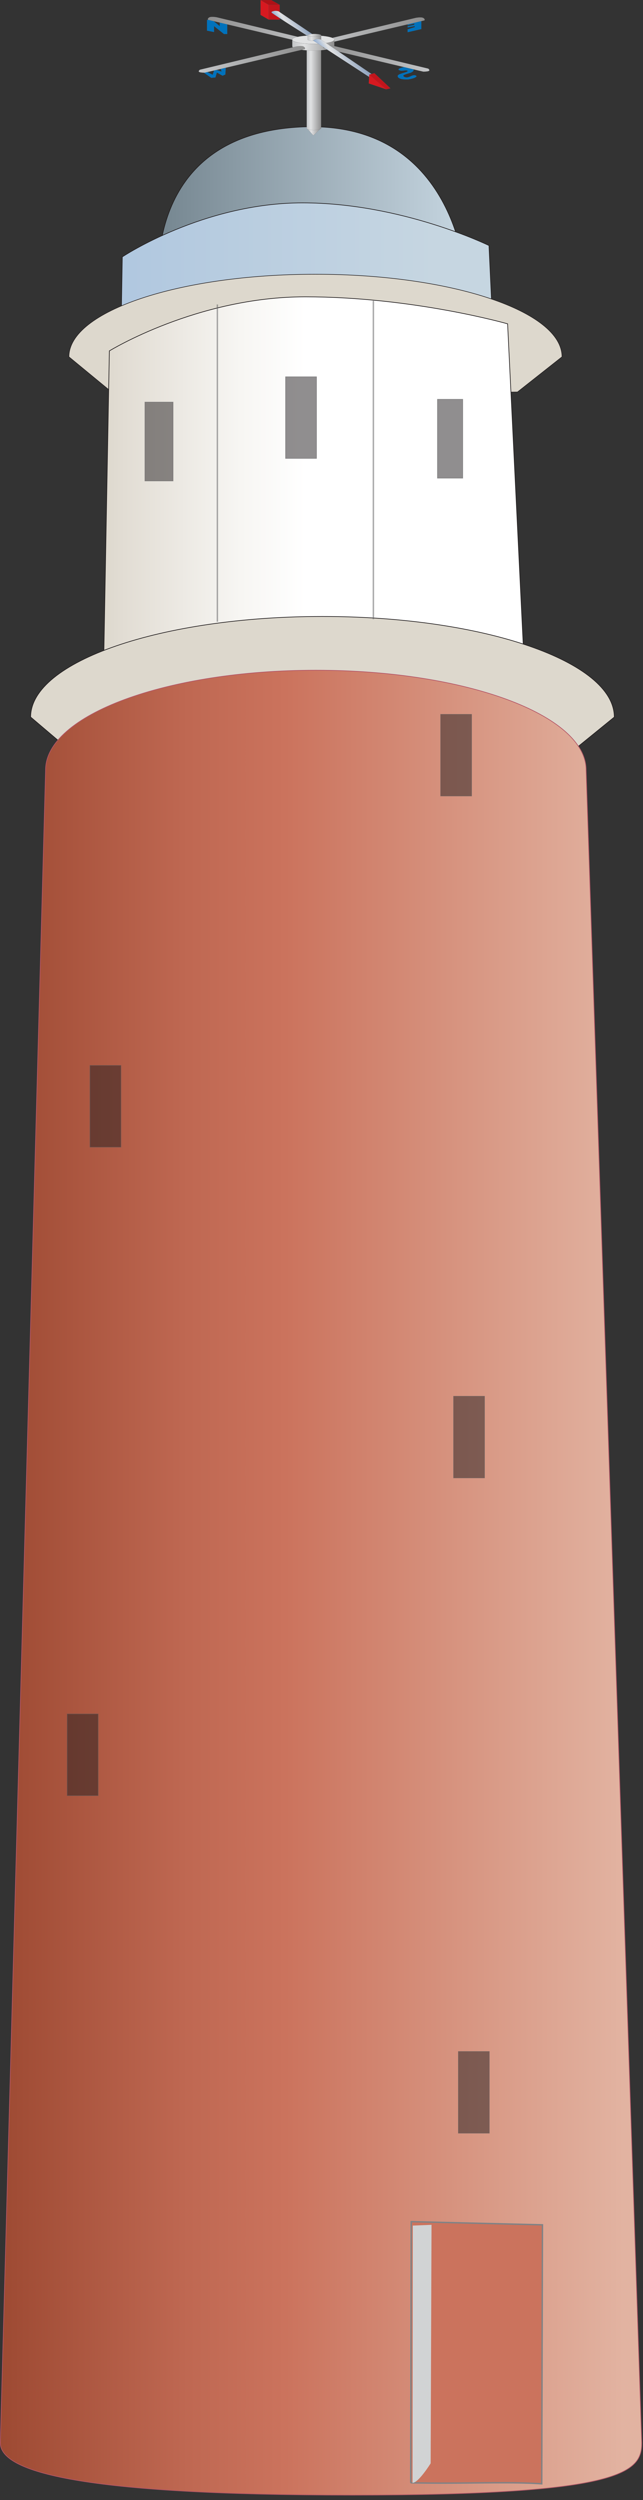 
        <svg xmlns:rdf="http://www.w3.org/1999/02/22-rdf-syntax-ns#" xmlns="http://www.w3.org/2000/svg" xmlns:cc="http://creativecommons.org/ns#" xmlns:xlink="http://www.w3.org/1999/xlink" xmlns:dc="http://purl.org/dc/elements/1.1/" x="0px" y="0px" width="129" height="501" viewBox="0 0 129 501" xml:space="preserve">
            <rect x="0" y="0" width="129" height="501" fill="#333333" stroke="none"/>
            <title>Lighthouse 3</title>
            <desc xmlns:ian_image_library="https://ian.umces.edu/media-library/">
                <ian_image_library:title>Lighthouse 3</ian_image_library:title>
                <ian_image_library:descr>3-D Illustration of a lighthouse, painted red and white with an anemometer on top</ian_image_library:descr>
                <ian_image_library:scene>
                    <ian_image_library:contains>development, infrastructure, lighthouse, 3, lookout</ian_image_library:contains>
                    <ian_image_library:when>2007-01-25</ian_image_library:when>
                </ian_image_library:scene>
            </desc>
            
 <defs></defs>
 <linearGradient id="ian_symbols_5c863ad298c4f8f4d92d108afe51152d" y2="41.228" gradientUnits="userSpaceOnUse" x2="93.399" y1="41.228" x1="31.793">
  <stop stop-color="#758690" offset="0"/>
  <stop stop-color="#C6D6E1" offset="1"/>
 </linearGradient>
 <path stroke="#231F20" stroke-width=".134" d="m31.898 57.061s-3.388-29.903 28.215-31.603c31.603-1.688 33.286 30.47 33.286 30.47l-61.501 1.133z" fill="url(#ian_symbols_5c863ad298c4f8f4d92d108afe51152d)"/>
 <linearGradient id="ian_symbols_bc388b1e7c428484f1022bd5410c4d41" y2="85.031" gradientUnits="userSpaceOnUse" x2="101.85" y1="85.031" x1="23.303">
  <stop stop-color="#B1C8E0" offset=".034"/>
  <stop stop-color="#C6D6E1" offset=".815"/>
 </linearGradient>
 <path stroke="#231F20" stroke-width=".129" d="m23.303 125.34l1.231-73.859s16.221-10.828 36.167-10.828c19.935 0 37.398 8.551 37.398 8.551l3.747 80.2-78.547-4.06z" fill="url(#ian_symbols_bc388b1e7c428484f1022bd5410c4d41)"/>
 <path stroke="#231F20" stroke-width=".112" d="m13.826 71.506c0-9.14 22.147-16.548 49.458-16.548 27.321 0 49.469 7.408 49.469 16.548l-8.934 7.048-80.07 1.122-9.924-8.17z" fill="#DDD8CD"/>
 <linearGradient id="ian_symbols_46780cccabb73cf43dd91c2e519f90ce" y2="103.86" gradientUnits="userSpaceOnUse" x2="105.9" y1="103.86" x1="20.591">
  <stop stop-color="#DDD8CD" offset="0"/>
  <stop stop-color="#E2DDD4" offset=".052"/>
  <stop stop-color="#F7F6F3" offset=".325"/>
  <stop stop-color="#fff" offset=".477"/>
  <stop stop-color="#fff" offset=".815"/>
  <stop stop-color="#fff" offset="1"/>
 </linearGradient>
 <path stroke="#231F20" stroke-width=".134" d="m20.591 144.17l1.351-73.849s17.615-10.839 39.272-10.839 40.623 5.414 40.623 5.414l4.063 83.348-85.309-4.07z" fill="url(#ian_symbols_46780cccabb73cf43dd91c2e519f90ce)"/>
 <path stroke="#231F20" stroke-width=".134" d="m6.146 143.7c0-11.133 26.21-20.164 58.543-20.164s58.554 9.031 58.554 20.164l-10.578 8.595-94.786 1.362-11.728-9.96z" fill="#DDD8CD"/>
 <linearGradient id="ian_symbols_94de5e3d368033f4b5bc0494c7f772c2" y2="317.16" gradientUnits="userSpaceOnUse" x2="128.74" y1="317.16" x1=".067">
  <stop stop-color="#9D4A32" offset="0"/>
  <stop stop-color="#A04C35" offset=".021"/>
  <stop stop-color="#BF6852" offset=".293"/>
  <stop stop-color="#CB735D" offset=".444"/>
  <stop stop-color="#E2B3A1" offset=".972"/>
 </linearGradient>
 <path stroke="#B35566" stroke-width=".134" d="m9.142 154.31c0-11.046 24.282-20 54.229-20 29.936 0 54.218 8.955 54.218 20l11.154 335.23c0 5.796-3.464 10.469-58.063 10.469-54.6 0-70.613-4.673-70.613-10.469l9.078-335.23z" fill="url(#ian_symbols_94de5e3d368033f4b5bc0494c7f772c2)"/>
 <path stroke="#808285" stroke-width=".281" d="m82.401 497.54c2.125.044 4.304.065 6.515.065 7.157 0 13.89-.24 19.772.131l.142-51.897-26.33-.632-.099 52.34z" fill="#CB735D"/>
 <path d="m86.574 445.84l-3.759.152-.055 51.549c1.188.044 3.639-3.9 3.639-3.9" fill="#D1D3D4"/>
 <line opacity=".5" x1="43.609" y2="61.016" x2="43.609" stroke="#58595B" y1="124.59" stroke-width=".286" fill="none"/>
 <line opacity=".5" x1="74.907" y2="124.08" x2="74.907" stroke="#58595B" y1="60.264" stroke-width=".3" fill="none"/>
 <rect opacity=".5" height="15.796" width="5.643" stroke="#58595B" y="80.581" x="29.077" stroke-width=".135" fill="#231F20"/>
 <rect opacity=".5" height="16.362" width="6.209" stroke="#58595B" y="75.504" x="57.292" stroke-width=".135" fill="#231F20"/>
 <rect opacity=".5" height="16.362" width="6.209" stroke="#58595B" y="213.51" x="18.053" stroke-width=".135" fill="#231F20"/>
 <rect opacity=".5" height="16.362" width="6.204" stroke="#58595B" y="343.47" x="13.482" stroke-width=".135" fill="#231F20"/>
 <rect opacity=".5" height="16.362" width="6.21" stroke="#58595B" y="411.11" x="91.955" stroke-width=".135" fill="#231F20"/>
 <rect opacity=".5" height="16.362" width="6.209" stroke="#58595B" y="143.15" x="88.404" stroke-width=".135" fill="#231F20"/>
 <rect opacity=".5" height="16.363" width="6.209" stroke="#58595B" y="279.8" x="90.997" stroke-width=".135" fill="#231F20"/>
 <rect opacity=".5" height="15.807" width="5.076" stroke="#58595B" y="80.014" x="87.762" stroke-width=".135" fill="#231F20"/>
 <polygon stroke="#58595B" stroke-width=".013" points="41.528 6.144 41.528 3.976 42.662 4.063 44.078 5.24 44.078 4.335 45.592 4.651 45.592 6.819 44.927 6.819 42.945 5.24 42.945 6.427" fill="#0072BC"/>
 <polygon stroke="#58595B" stroke-width=".013" points="84.526 5.828 84.526 3.976 81.78 4.608 81.78 5.043 83.109 4.728 83.109 4.967 81.78 5.24 81.78 5.512 83.202 5.24 83.202 5.436 81.78 5.872 81.78 6.46" fill="#0072BC"/>
 <polygon stroke="#58595B" stroke-width=".013" points="40.581 14.347 42.378 15.6 43.223 15.523 43.511 14.543 44.644 15.175 45.21 14.935 45.309 13.399 44.176 13.595 44.459 14.347 43.043 13.868 42.662 14.979 41.431 14.347" fill="#0072BC"/>
 <path stroke="#58595B" stroke-width=".013" d="m80.081 13.748c.164-.098.991-.392 1.515-.349.522.033 1.046.174 1.23.349.186.174.295.414-.185.708-.49.305-2.364.534-1.515.948.839.414 1.492-.501 2.168-.316.676.186-.093.545-.653.676-.577.12-.61.207-1.515.152-.915-.054-1.416-.359-1.329-.741.099-.381 1.667-.665 1.896-.828.218-.175-.021-.229-.196-.24-.163-.022-.577.065-.85.076-.271.011-.392-.065-.566-.12-.169-.043-.169-.206 0-.315z" fill="#0072BC"/>
 <linearGradient id="ian_symbols_1b89ac4cd45c6694b144c33ebd217381" y2="6.149" gradientUnits="userSpaceOnUse" x2="85.203" y1="6.149" x1="63.874">
  <stop stop-color="#C3C5C7" offset="0"/>
  <stop stop-color="#8E8E8E" offset="1"/>
 </linearGradient>
 <path stroke="#58595B" stroke-width=".013" d="m84.962 3.617c.381.261.196.468.196.468l-20.033 4.728s-.817.021-1.133-.131c-.321-.152.12-.479.12-.479l19.347-4.641c-.001 0 1.127-.207 1.503.055z" fill="url(#ian_symbols_1b89ac4cd45c6694b144c33ebd217381)"/>
 <linearGradient id="ian_symbols_ac5eb359080cab04a90c91747c62a727" y2="6.045" gradientUnits="userSpaceOnUse" x2="-611.9" gradientTransform="matrix(-1 0 0 1 -570.21 0)" y1="6.045" x1="-633.23">
  <stop stop-color="#C3C5C7" offset="0"/>
  <stop stop-color="#8E8E8E" offset="1"/>
 </linearGradient>
 <path stroke="#58595B" stroke-width=".013" d="m41.932 3.508c-.381.261-.196.468-.196.468l20.034 4.739s.828.022 1.144-.142c.31-.152-.131-.468-.131-.468l-19.337-4.652s-1.15-.207-1.514.055z" fill="url(#ian_symbols_ac5eb359080cab04a90c91747c62a727)"/>
 <rect height="2.974" width="2.217" stroke="#58595B" y=".958" x="53.898" stroke-width=".013" fill="#C2151C"/>
 <polygon stroke="#58595B" stroke-width=".013" points="52.27 2.985 53.898 3.933 53.898 .958 52.27 .011" fill="#D71920"/>
 <polygon stroke="#58595B" stroke-width=".013" points="53.898 .958 56.115 .958 54.416 .011 52.27 .011" fill="#AF1116"/>
 <radialGradient id="ian_symbols_0a62a814d11be254d1194d05a7e3fed4" gradientUnits="userSpaceOnUse" cy="-9220.8" cx="-8008.4" gradientTransform="matrix(.461 0 0 .192 3757.1 1781.1)" r="7.186">
  <stop stop-color="#C3C5C7" offset="0"/>
  <stop stop-color="#E1E2E3" offset=".949"/>
 </radialGradient>
 <path stroke="#58595B" stroke-width=".013" d="m67.074 7.952c0 .469-1.885.85-4.216.85-2.342 0-4.227-.381-4.227-.85 0-.468 1.884-.85 4.227-.85 2.331.001 4.216.382 4.216.850z" fill="url(#ian_symbols_0a62a814d11be254d1194d05a7e3fed4)"/>
 <linearGradient id="ian_symbols_0910500a644fd064814e943c9152105c" y2="26.439" gradientUnits="userSpaceOnUse" x2="64.362" y1="26.439" x1="61.66">
  <stop stop-color="#C3C5C7" offset="0"/>
  <stop stop-color="#E1E2E3" offset=".286"/>
  <stop stop-color="#8E8E8E" offset="1"/>
 </linearGradient>
 <polygon stroke="#58595B" stroke-width=".013" points="61.66 25.785 62.858 27.147 64.362 25.731" fill="url(#ian_symbols_0910500a644fd064814e943c9152105c)"/>
 <linearGradient id="ian_symbols_6dbda97d40479a845159b6e6e049e0d6" y2="17.942" gradientUnits="userSpaceOnUse" x2="64.427" y1="17.942" x1="61.529">
  <stop stop-color="#C3C5C7" offset="0"/>
  <stop stop-color="#E1E2E3" offset=".286"/>
  <stop stop-color="#8E8E8E" offset="1"/>
 </linearGradient>
 <path stroke="#58595B" stroke-width=".013" d="m61.529 9.815v16.014s.632.218 1.329.24c.687.022 1.569-.283 1.569-.283v-15.873l-2.898-.098z" fill="url(#ian_symbols_6dbda97d40479a845159b6e6e049e0d6)"/>
 <linearGradient id="ian_symbols_4120fb6a67b794f4c970b0631f588dae" y2="9.041" gradientUnits="userSpaceOnUse" x2="67.074" y1="9.041" x1="58.632">
  <stop stop-color="#C3C5C7" offset="0"/>
  <stop stop-color="#E1E2E3" offset=".286"/>
  <stop stop-color="#8E8E8E" offset="1"/>
 </linearGradient>
 <path stroke="#58595B" stroke-width=".013" d="m58.632 9.271c0 .468 1.884.86 4.227.86 2.331 0 4.216-.392 4.216-.86v-1.319c0 .469-1.885.85-4.216.85-2.342 0-4.227-.381-4.227-.85v1.319z" fill="url(#ian_symbols_4120fb6a67b794f4c970b0631f588dae)"/>
 <linearGradient id="ian_symbols_0263c85378f86664e58db76e535bd71b" y2="3.491" gradientUnits="userSpaceOnUse" x2="60.63" y1="6.039" x1="56.852">
  <stop stop-color="#8DAAD1" offset="0"/>
  <stop stop-color="#E1E2E3" offset=".286"/>
  <stop stop-color="#8199B9" offset="1"/>
 </linearGradient>
 <path stroke="#58595B" stroke-width=".013" d="m55.886 2.266s-.468-.152-.85-.076-.599.142-.566.316 7.44 4.837 7.44 4.837c.365-.098.763-.174 1.155-.24l-7.179-4.837z" fill="url(#ian_symbols_0263c85378f86664e58db76e535bd71b)"/>
 <linearGradient id="ian_symbols_9491b389e83b1a2479b4af6978b91857" y2="7.07" gradientUnits="userSpaceOnUse" x2="64.438" y1="7.07" x1="61.714">
  <stop stop-color="#C3C5C7" offset="0"/>
  <stop stop-color="#E1E2E3" offset=".286"/>
  <stop stop-color="#8E8E8E" offset="1"/>
 </linearGradient>
 <ellipse rx="1.362" cy="7.07" ry=".272" stroke="#58595B" cx="63.076" stroke-width=".013" fill="url(#ian_symbols_9491b389e83b1a2479b4af6978b91857)"/>
 <linearGradient id="ian_symbols_394f0887382d57d4cdbca98f115d23c7" y2="7.636" gradientUnits="userSpaceOnUse" x2="64.438" y1="7.636" x1="61.714">
  <stop stop-color="#C3C5C7" offset="0"/>
  <stop stop-color="#E1E2E3" offset=".286"/>
  <stop stop-color="#8E8E8E" offset="1"/>
 </linearGradient>
 <path stroke="#58595B" stroke-width=".013" d="m61.714 7.931c0 .152.61.272 1.362.272s1.362-.12 1.362-.272v-.861c0 .152-.61.272-1.362.272-.751 0-1.362-.12-1.362-.272v.861z" fill="url(#ian_symbols_394f0887382d57d4cdbca98f115d23c7)"/>
 <linearGradient id="ian_symbols_af0f99cf28a4054459c86116b963329e" y2="11.901" gradientUnits="userSpaceOnUse" x2="61.196" y1="11.901" x1="39.866">
  <stop stop-color="#C3C5C7" offset="0"/>
  <stop stop-color="#8E8E8E" offset="1"/>
 </linearGradient>
 <path stroke="#58595B" stroke-width=".013" d="m60.963 9.369c.376.261.185.468.185.468l-20.033 4.728s-.817.021-1.139-.131c-.311-.164.136-.468.136-.468l19.336-4.652c.001 0 1.134-.207 1.515.055z" fill="url(#ian_symbols_af0f99cf28a4054459c86116b963329e)"/>
 <linearGradient id="ian_symbols_e492b4c8c13a94a44508a5a526af504e" y2="11.69" gradientUnits="userSpaceOnUse" x2="-635.02" gradientTransform="matrix(-1 0 0 1 -570.21 0)" y1="11.69" x1="-656.35">
  <stop stop-color="#C3C5C7" offset="0"/>
  <stop stop-color="#8E8E8E" offset="1"/>
 </linearGradient>
 <path stroke="#58595B" stroke-width=".013" d="m65.048 9.15c-.381.262-.185.479-.185.479l20.034 4.728s.817.021 1.133-.131c.316-.164-.12-.479-.12-.479l-19.347-4.64s-1.134-.218-1.515.043z" fill="url(#ian_symbols_e492b4c8c13a94a44508a5a526af504e)"/>
 <linearGradient id="ian_symbols_c5a2e6d3febe83e42d155473ce9a141f" y2="9.92" gradientUnits="userSpaceOnUse" x2="71.54" y1="13.403" x1="66.377">
  <stop stop-color="#8DAAD1" offset="0"/>
  <stop stop-color="#E1E2E3" offset=".286"/>
  <stop stop-color="#8199B9" offset="1"/>
 </linearGradient>
 <path stroke="#58595B" stroke-width=".013" d="m75.114 15.218l-10.796-7.342c-.202.033-.403-.109-.763-.054-.376.054-.566.239-.752.283l11.362 7.386.949-.273z" fill="url(#ian_symbols_c5a2e6d3febe83e42d155473ce9a141f)"/>
 <polygon stroke="#58595B" stroke-width=".013" points="75.114 14.663 74.079 14.946 75.772 17.158 77.488 17.909 78.338 17.702" fill="#C2151C"/>
 <polygon stroke="#58595B" stroke-width=".013" points="73.981 16.722 74.079 14.946 77.488 17.909" fill="#D71920"/>
</svg>
